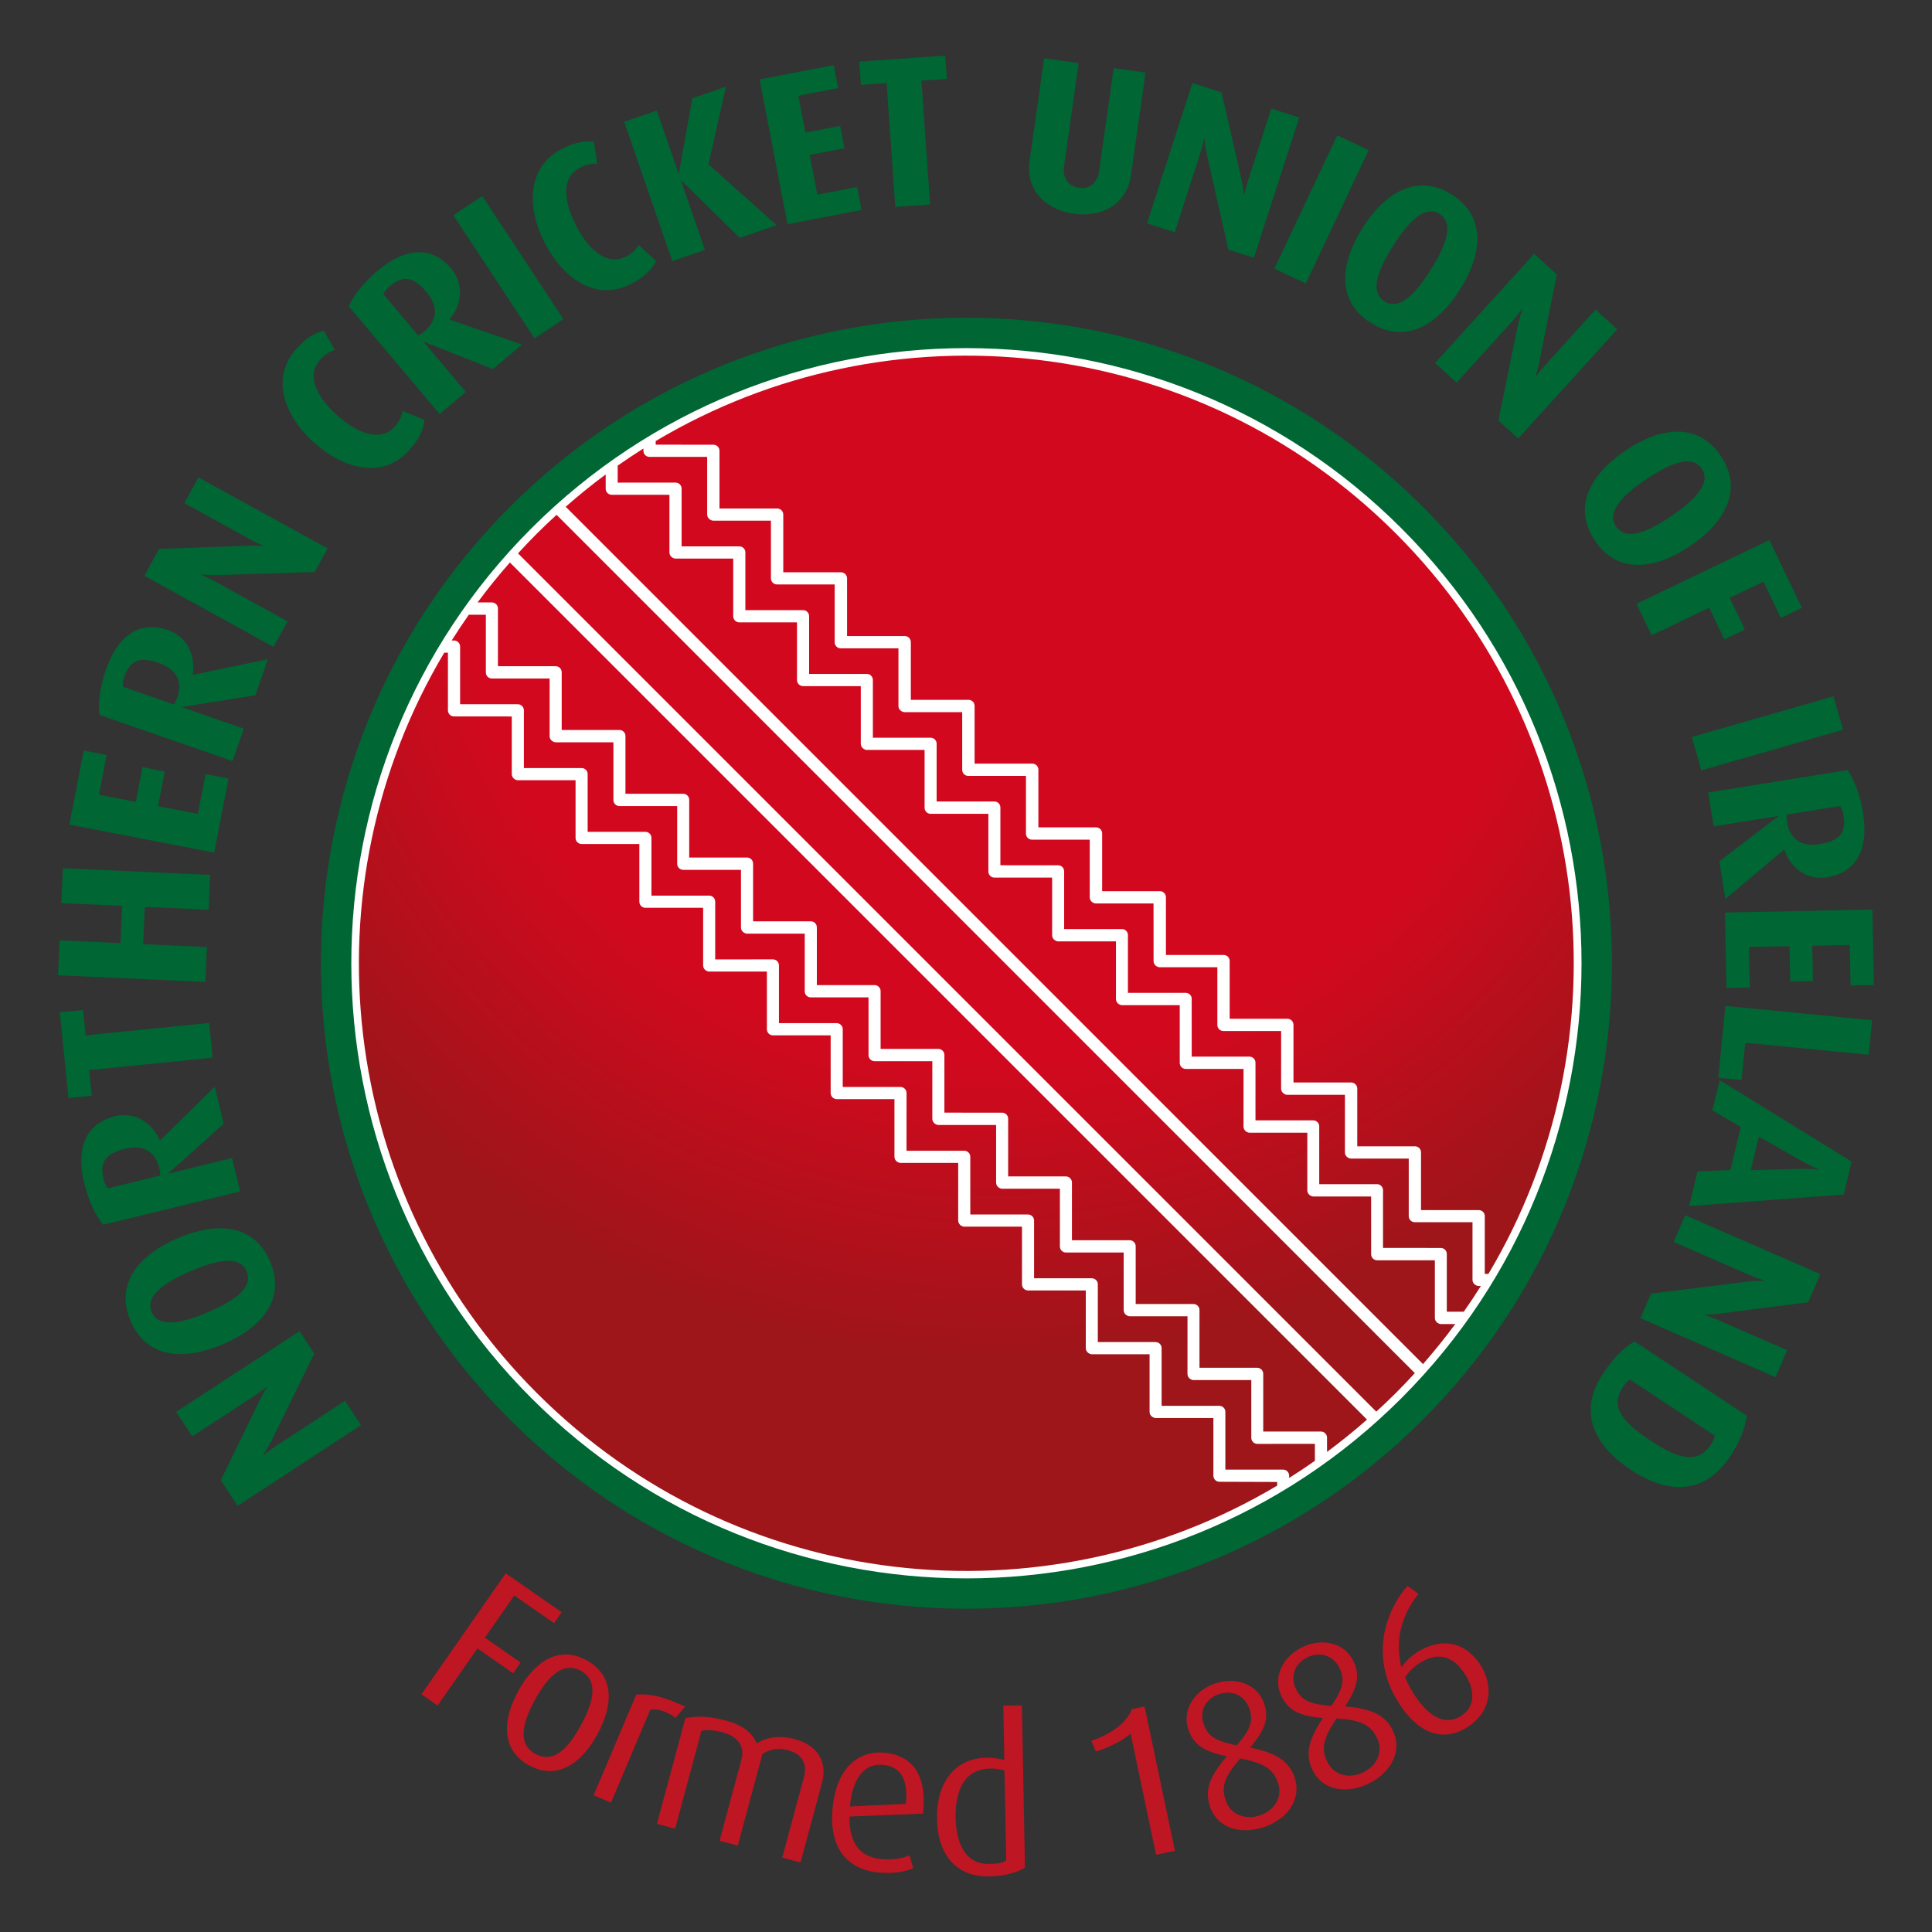 <?xml version="1.0" encoding="utf-8"?>
<!-- Generator: Adobe Illustrator 16.0.3, SVG Export Plug-In . SVG Version: 6.00 Build 0)  -->
<!DOCTYPE svg PUBLIC "-//W3C//DTD SVG 1.1//EN" "http://www.w3.org/Graphics/SVG/1.1/DTD/svg11.dtd">
<svg version="1.1" id="Layer_1" xmlns="http://www.w3.org/2000/svg" xmlns:xlink="http://www.w3.org/1999/xlink" x="0px" y="0px"
	 width="320px" height="320px" viewBox="0 0 60 60" enable-background="new 0 0 60 60" xml:space="preserve">
<rect x="0" y="0" width="60" height="60" fill="#333333" stroke="none"/>
<g>
	<g>
		<g>
			<g>
				<g>
					<g>
						<defs>
							<rect id="SVGID_1_" x="1.803" y="1.727" width="56.393" height="56.548"/>
						</defs>
						<clipPath id="SVGID_2_">
							<use xlink:href="#SVGID_1_"  overflow="visible"/>
						</clipPath>
						<path clip-path="url(#SVGID_2_)" fill="#006633" d="M44.188,44.09c-7.829,7.828-20.521,7.828-28.35,0
							c-7.829-7.829-7.829-20.521,0-28.351s20.521-7.829,28.35,0S52.018,36.261,44.188,44.09"/>
						<path clip-path="url(#SVGID_2_)" fill="#FFFFFF" d="M43.521,43.423c-7.461,7.46-19.556,7.46-27.016,0
							c-7.46-7.461-7.46-19.557,0-27.017s19.555-7.46,27.016,0C50.981,23.866,50.981,35.962,43.521,43.423"/>
						<g clip-path="url(#SVGID_2_)">
							<defs>
								<path id="SVGID_3_" d="M45.194,41.12h-0.443c0,0,0,0-0.001,0c-0.037,0-0.07-0.014-0.1-0.033
									c-0.052-0.033-0.089-0.089-0.089-0.155v-1.793H42.77c-0.104,0-0.188-0.084-0.188-0.188l0,0v-1.793h-1.792l0,0
									c-0.038,0-0.071-0.014-0.101-0.032c-0.052-0.034-0.089-0.09-0.089-0.156v-1.792h-1.792l0,0c-0.037,0-0.07-0.014-0.101-0.033
									c-0.052-0.033-0.088-0.089-0.088-0.156v-1.792h-1.793c-0.104,0-0.188-0.085-0.188-0.188v-1.793h-1.792
									c-0.038,0-0.07-0.014-0.101-0.033c-0.052-0.033-0.088-0.089-0.088-0.155v-1.793h-1.793c0,0.001,0,0,0,0
									c-0.037,0-0.07-0.014-0.1-0.032c-0.053-0.033-0.089-0.09-0.089-0.156v-1.792h-1.792c-0.104,0-0.188-0.085-0.188-0.188
									v-0.001v-1.792h-1.793c-0.104,0-0.188-0.084-0.188-0.188l0,0V23.29h-1.792c0-0.001,0,0,0,0c-0.038,0-0.071-0.015-0.1-0.033
									c-0.052-0.034-0.089-0.09-0.089-0.156l0-1.793h-1.792c-0.104,0-0.189-0.084-0.189-0.188l0,0v-1.792H22.96
									c-0.104,0-0.189-0.085-0.189-0.188c0,0,0,0,0-0.001v-1.792h-1.792h0c-0.038,0-0.07-0.014-0.1-0.032
									c-0.052-0.034-0.089-0.09-0.089-0.156v-1.793h-1.792c-0.104,0-0.188-0.084-0.188-0.188l0,0v-0.444
									c-0.425,0.314-0.839,0.649-1.242,1.004l26.625,26.626C44.546,41.958,44.881,41.544,45.194,41.12"/>
							</defs>
							<clipPath id="SVGID_4_">
								<use xlink:href="#SVGID_3_"  overflow="visible"/>
							</clipPath>
							
								<radialGradient id="SVGID_5_" cx="-267.683" cy="115.131" r="1" gradientTransform="matrix(6.76 25.295 25.295 -6.76 -1071.58 7565.251)" gradientUnits="userSpaceOnUse">
								<stop  offset="0" style="stop-color:#D2091E"/>
								<stop  offset="0.65" style="stop-color:#D2091E"/>
								<stop  offset="1" style="stop-color:#9E151A"/>
							</radialGradient>
							<polygon clip-path="url(#SVGID_4_)" fill="url(#SVGID_5_)" points="43.354,7.84 52.086,40.52 19.408,49.252 10.675,16.573 
															"/>
						</g>
						<g clip-path="url(#SVGID_2_)">
							<defs>
								<path id="SVGID_6_" d="M14.832,18.709h0.444c0.104,0,0.188,0.084,0.188,0.188v0.001v1.791h1.792
									c0.104,0,0.188,0.085,0.188,0.189l0,0v1.792h1.792c0.104,0,0.189,0.085,0.188,0.188c0,0.001,0,0.001,0,0.001v1.792h1.792
									c0.104,0,0.188,0.084,0.188,0.188c0,0.001,0,0.001,0,0.001v1.792H23.2c0.104,0,0.188,0.084,0.188,0.188c0,0,0,0,0,0.001
									v1.791h1.792c0.104,0,0.189,0.085,0.188,0.188c0,0.001,0,0.001,0,0.001v1.792h1.792c0.104,0,0.188,0.085,0.188,0.188
									c0,0,0,0,0,0.001v1.792h1.792c0.104,0,0.189,0.085,0.189,0.188v0.001v1.791l1.792,0.001
									c0.104-0.001,0.188,0.084,0.188,0.188l0,0v1.792h1.793c0.104,0,0.188,0.085,0.188,0.188c0,0.001,0,0.001,0,0.001v1.792
									h1.792c0.104,0,0.188,0.085,0.188,0.188c0,0,0,0,0,0.001v1.792h1.793c0.104,0,0.188,0.084,0.188,0.188c0,0,0,0,0,0.001
									v1.791h1.792c0.104,0,0.188,0.085,0.188,0.188c0,0.001,0,0.001,0,0.001v1.792h1.793c0.104,0,0.188,0.085,0.188,0.188
									c0,0,0,0,0,0.001v0.443c0.425-0.314,0.839-0.649,1.242-1.004L15.835,17.468C15.481,17.87,15.146,18.284,14.832,18.709"/>
							</defs>
							<clipPath id="SVGID_7_">
								<use xlink:href="#SVGID_6_"  overflow="visible"/>
							</clipPath>
							
								<radialGradient id="SVGID_8_" cx="-267.694" cy="115.139" r="1" gradientTransform="matrix(6.761 25.299 25.298 -6.761 -1071.861 7566.625)" gradientUnits="userSpaceOnUse">
								<stop  offset="0" style="stop-color:#D2091E"/>
								<stop  offset="0.65" style="stop-color:#D2091E"/>
								<stop  offset="1" style="stop-color:#9E151A"/>
							</radialGradient>
							<polygon clip-path="url(#SVGID_7_)" fill="url(#SVGID_8_)" points="40.618,10.576 49.352,43.255 16.673,51.988 7.94,19.31 
															"/>
						</g>
						<g clip-path="url(#SVGID_2_)">
							<defs>
								<path id="SVGID_9_" d="M20.979,14.987c0.104,0,0.189,0.085,0.189,0.188c0,0.001,0,0.001,0,0.001v1.792h1.792
									c0.104,0,0.188,0.084,0.188,0.188l0,0v1.792h1.792c0.104,0,0.188,0.085,0.188,0.189l0,0v1.792h1.792
									c0.104,0,0.188,0.085,0.188,0.189l0,0v1.792h1.792c0.104,0,0.189,0.085,0.188,0.188c0,0,0,0,0,0.001v1.792h1.792
									c0.104-0.001,0.188,0.084,0.188,0.188c0,0,0,0,0,0.001v1.791l1.792,0.001c0.104-0.001,0.188,0.084,0.188,0.188l0,0v1.792
									h1.793c0.104,0,0.188,0.085,0.188,0.188v0.001v1.792h1.792c0.104,0,0.189,0.084,0.189,0.188c0,0,0,0.001-0.001,0.001
									l0.001,1.792h1.792c0.104,0,0.188,0.084,0.188,0.188l0,0v1.792h1.793c0.104,0,0.188,0.085,0.188,0.188
									c0,0.001-0.001,0.001-0.001,0.001v1.792h1.793c0.104,0,0.188,0.085,0.188,0.188c0,0,0,0,0,0.001v1.791l1.792,0.001
									c0.104,0,0.189,0.084,0.189,0.188c0,0,0,0,0,0.001v1.791h0.527c0.185-0.263,0.362-0.529,0.531-0.799h-0.07
									c-0.001,0-0.001,0-0.001,0c-0.037,0-0.07-0.014-0.1-0.033c-0.053-0.033-0.089-0.089-0.089-0.155v-1.793h-1.792
									c-0.104,0-0.188-0.084-0.188-0.188l0,0V35.98h-1.792h-0.001c-0.037,0-0.07-0.014-0.1-0.032
									c-0.053-0.033-0.089-0.09-0.089-0.156V34h-1.792l0,0c-0.038,0-0.071-0.014-0.101-0.033
									c-0.052-0.033-0.088-0.089-0.089-0.155l0.001-1.793h-1.793c-0.104,0-0.188-0.084-0.188-0.188l0,0v-1.793h-1.792l0,0
									c-0.038,0-0.071-0.014-0.101-0.032c-0.052-0.034-0.089-0.09-0.088-0.156l-0.001-1.792h-1.792l0,0
									c-0.037,0-0.07-0.014-0.1-0.033c-0.053-0.033-0.089-0.089-0.089-0.156v-1.792h-1.792c-0.104,0-0.189-0.084-0.189-0.188l0,0
									v-1.793h-1.792c-0.104,0-0.188-0.084-0.188-0.188l0,0v-1.792h-1.792c0-0.001,0,0,0-0.001c-0.038,0-0.07-0.014-0.1-0.032
									c-0.052-0.033-0.088-0.089-0.088-0.156v-1.792h-1.792c-0.104,0-0.188-0.085-0.188-0.188c0-0.001,0-0.001,0-0.001V18.15
									h-1.792c-0.104,0-0.188-0.084-0.188-0.188c0,0,0,0,0-0.001v-1.792h-1.792h0c-0.038,0-0.071-0.014-0.1-0.032
									c-0.052-0.034-0.088-0.09-0.088-0.156v-1.793l-1.792,0.001c-0.104,0-0.188-0.085-0.188-0.189l0,0v-0.071
									c-0.27,0.17-0.537,0.347-0.799,0.531v0.528"/>
							</defs>
							<clipPath id="SVGID_10_">
								<use xlink:href="#SVGID_9_"  overflow="visible"/>
							</clipPath>
							
								<radialGradient id="SVGID_11_" cx="-267.704" cy="115.136" r="1" gradientTransform="matrix(6.759 25.292 25.292 -6.759 -1071.492 7564.935)" gradientUnits="userSpaceOnUse">
								<stop  offset="0" style="stop-color:#D2091E"/>
								<stop  offset="0.65" style="stop-color:#D2091E"/>
								<stop  offset="1" style="stop-color:#9E151A"/>
							</radialGradient>
							<polygon clip-path="url(#SVGID_10_)" fill="url(#SVGID_11_)" points="44.211,7.24 52.687,38.955 20.974,47.43 12.498,15.715 
															"/>
						</g>
						<g clip-path="url(#SVGID_2_)">
							<defs>
								<path id="SVGID_12_" d="M22.155,13.811c0.104,0,0.189,0.085,0.189,0.188c0,0.001,0,0.001,0,0.001v1.792h1.793
									c0.104,0,0.188,0.085,0.188,0.188v0.001v1.791l1.792,0.001c0.104,0,0.189,0.084,0.189,0.188h0l0,1.792h1.792
									c0.104,0,0.189,0.085,0.189,0.189l0,0v1.792h1.792c0.104,0,0.189,0.085,0.188,0.188v0.001v1.792h1.793
									c0.104,0,0.188,0.084,0.188,0.188c0,0,0,0,0,0.001v1.791h1.792c0.104,0,0.189,0.085,0.189,0.189
									c-0.001,0-0.001,0-0.001,0.001v1.791h1.793c0.104,0,0.188,0.085,0.188,0.188c0,0.001,0,0.001,0,0.001v1.792h1.792
									c0.104,0,0.189,0.084,0.188,0.188c0,0,0,0,0,0.001v1.792h1.793c0.104,0,0.188,0.084,0.188,0.188c0,0,0,0,0,0.001v1.791
									h1.792c0.104,0,0.189,0.085,0.189,0.189l0,0v1.792h1.792c0.104,0,0.188,0.084,0.188,0.188v0.001v1.792h1.792
									c0.104,0,0.189,0.084,0.189,0.188c0,0-0.001,0-0.001,0.001v1.792h0.114c4.316-7.244,3.36-16.759-2.875-22.994
									S27.605,9.38,20.363,13.697v0.113"/>
							</defs>
							<clipPath id="SVGID_13_">
								<use xlink:href="#SVGID_12_"  overflow="visible"/>
							</clipPath>
							
								<radialGradient id="SVGID_14_" cx="-267.691" cy="115.134" r="1" gradientTransform="matrix(6.759 25.292 25.292 -6.759 -1071.469 7564.553)" gradientUnits="userSpaceOnUse">
								<stop  offset="0" style="stop-color:#D2091E"/>
								<stop  offset="0.65" style="stop-color:#D2091E"/>
								<stop  offset="1" style="stop-color:#9E151A"/>
							</radialGradient>
							<polygon clip-path="url(#SVGID_13_)" fill="url(#SVGID_14_)" points="48.534,1.851 58.075,37.554 22.375,47.095 
								12.834,11.392 							"/>
						</g>
						<g clip-path="url(#SVGID_2_)">
							<defs>
								<path id="SVGID_15_" d="M39.048,44.841c-0.104,0-0.188-0.084-0.188-0.188l0,0V42.86h-1.792l0,0
									c-0.038,0-0.071-0.014-0.101-0.033c-0.052-0.033-0.088-0.089-0.089-0.156l0.001-1.792h-1.793l0,0
									c-0.038,0-0.07-0.014-0.1-0.033c-0.053-0.033-0.089-0.089-0.089-0.155v-1.793h-1.793c-0.104,0-0.188-0.084-0.188-0.188l0,0
									v-1.793h-1.792c0,0.001,0,0,0,0c-0.038,0-0.07-0.013-0.1-0.032c-0.053-0.033-0.089-0.089-0.089-0.156v-1.792h-1.792h0
									c-0.038,0-0.07-0.014-0.1-0.033c-0.052-0.033-0.089-0.089-0.089-0.155v-1.793h-1.792c-0.104,0-0.189-0.084-0.189-0.188l0,0
									l0-1.793h-1.792c-0.104,0-0.189-0.084-0.189-0.188l0,0l0-1.792H23.2l0,0c-0.038,0-0.071-0.014-0.1-0.033
									c-0.052-0.033-0.088-0.089-0.088-0.155v-1.793h-1.792c-0.104,0-0.189-0.084-0.189-0.188l0,0v-1.793h-1.792
									c-0.104,0-0.189-0.084-0.189-0.188l0,0l0-1.793h-1.792l0,0c-0.038,0-0.071-0.014-0.1-0.032
									c-0.052-0.033-0.089-0.089-0.089-0.156v-1.792h-1.792c-0.104,0-0.188-0.084-0.188-0.188c0,0,0,0,0-0.001v-1.792H14.56
									c-0.185,0.263-0.362,0.529-0.532,0.8H14.1c0.104,0,0.189,0.084,0.189,0.188h0v1.792h1.792c0.104,0,0.189,0.085,0.189,0.189
									h0v1.792h1.792c0.104,0,0.189,0.085,0.188,0.188c0,0.001,0,0.001,0,0.001v1.792h1.792c0.104,0,0.189,0.084,0.189,0.188
									c0,0,0,0,0,0.001v1.792h1.792c0.104-0.001,0.188,0.084,0.188,0.188c0,0,0,0,0,0v1.793l1.792-0.001
									c0.104,0,0.189,0.085,0.188,0.189c0,0,0,0,0,0v1.792h1.792c0.104,0,0.189,0.084,0.189,0.188c0,0,0,0.001,0,0.001l0,1.792
									h1.792c0.104,0,0.189,0.084,0.189,0.188c0,0,0,0,0,0.001l0,1.792h1.792c0.104,0,0.188,0.084,0.188,0.188l0,0v1.792h1.793
									c0.104,0,0.188,0.085,0.188,0.188c0,0.001,0,0.001,0,0.001v1.792h1.792c0.104,0,0.189,0.085,0.189,0.188
									c0,0-0.001,0-0.001,0.001v1.791l1.793,0.001c0.104,0,0.188,0.084,0.188,0.188l0,0v1.792h1.792
									c0.104,0,0.189,0.085,0.188,0.188c0.001,0.001,0,0.001,0,0.001v1.792h1.793c0.104,0,0.188,0.085,0.188,0.188
									c0,0.001,0,0.001,0,0.001v0.07c0.27-0.17,0.536-0.347,0.799-0.532v-0.527"/>
							</defs>
							<clipPath id="SVGID_16_">
								<use xlink:href="#SVGID_15_"  overflow="visible"/>
							</clipPath>
							
								<radialGradient id="SVGID_17_" cx="-267.716" cy="115.118" r="1" gradientTransform="matrix(6.761 25.299 25.299 -6.761 -1071.189 7567.15)" gradientUnits="userSpaceOnUse">
								<stop  offset="0" style="stop-color:#D2091E"/>
								<stop  offset="0.65" style="stop-color:#D2091E"/>
								<stop  offset="1" style="stop-color:#9E151A"/>
							</radialGradient>
							<polygon clip-path="url(#SVGID_16_)" fill="url(#SVGID_17_)" points="39.053,12.398 47.528,44.113 15.815,52.588 
								7.34,20.873 							"/>
						</g>
						<g clip-path="url(#SVGID_2_)">
							<defs>
								<path id="SVGID_18_" d="M43.355,43.255c0.2-0.2,0.395-0.405,0.584-0.612L17.285,15.988
									c-0.207,0.189-0.411,0.383-0.612,0.583c-0.201,0.202-0.396,0.407-0.586,0.615l26.654,26.654
									C42.949,43.65,43.154,43.456,43.355,43.255"/>
							</defs>
							<clipPath id="SVGID_19_">
								<use xlink:href="#SVGID_18_"  overflow="visible"/>
							</clipPath>
							
								<radialGradient id="SVGID_20_" cx="-267.694" cy="115.13" r="1" gradientTransform="matrix(6.76 25.297 25.297 -6.76 -1071.594 7566.084)" gradientUnits="userSpaceOnUse">
								<stop  offset="0" style="stop-color:#D2091E"/>
								<stop  offset="0.65" style="stop-color:#D2091E"/>
								<stop  offset="1" style="stop-color:#9E151A"/>
							</radialGradient>
							<polygon clip-path="url(#SVGID_19_)" fill="url(#SVGID_20_)" points="42.083,9.041 50.887,41.984 17.944,50.788 9.14,17.845 
															"/>
						</g>
						<g clip-path="url(#SVGID_2_)">
							<defs>
								<path id="SVGID_21_" d="M37.871,46.018c-0.104,0-0.188-0.084-0.188-0.188l0,0v-1.792h-1.792l0,0
									c-0.038,0-0.071-0.014-0.101-0.033c-0.052-0.033-0.089-0.089-0.089-0.156v-1.792H33.91h-0.001
									c-0.038,0-0.07-0.014-0.1-0.032c-0.053-0.034-0.089-0.09-0.089-0.156v-1.793h-1.792c-0.104,0-0.189-0.084-0.189-0.188l0,0
									v-1.793h-1.792c0,0.001,0,0,0,0.001c-0.038-0.001-0.07-0.015-0.1-0.033c-0.053-0.033-0.089-0.09-0.089-0.156v-1.792h-1.792
									l0,0c-0.038,0-0.07-0.014-0.1-0.033c-0.052-0.033-0.088-0.089-0.088-0.155v-1.793h-1.792c-0.104,0-0.188-0.084-0.189-0.188
									l0,0l0-1.793h-1.792c-0.104,0-0.188-0.084-0.188-0.188l0,0v-1.793h-1.792c0,0,0,0,0,0.001
									c-0.038-0.001-0.071-0.014-0.1-0.033c-0.052-0.033-0.088-0.089-0.088-0.155v-1.793h-1.792c-0.104,0-0.188-0.084-0.189-0.188
									c0,0,0,0,0-0.001l0-1.792h-1.792c-0.104,0-0.189-0.084-0.189-0.188l0,0l0-1.793h-1.792v0.001
									c-0.038-0.001-0.071-0.015-0.1-0.033c-0.052-0.034-0.089-0.09-0.089-0.156v-1.792H14.1c-0.104,0-0.189-0.085-0.189-0.188
									c0,0,0,0,0-0.001l0-1.792h-0.114c-4.319,7.244-3.361,16.757,2.875,22.993c6.234,6.235,15.747,7.193,22.992,2.875v-0.113"/>
							</defs>
							<clipPath id="SVGID_22_">
								<use xlink:href="#SVGID_21_"  overflow="visible"/>
							</clipPath>
							
								<radialGradient id="SVGID_23_" cx="-267.688" cy="115.109" r="1" gradientTransform="matrix(6.761 25.3 25.3 -6.761 -1071.249 7566.794)" gradientUnits="userSpaceOnUse">
								<stop  offset="0" style="stop-color:#D2091E"/>
								<stop  offset="0.65" style="stop-color:#D2091E"/>
								<stop  offset="1" style="stop-color:#9E151A"/>
							</radialGradient>
							<polygon clip-path="url(#SVGID_22_)" fill="url(#SVGID_23_)" points="37.651,12.733 47.193,48.438 11.49,57.979 
								1.949,22.275 							"/>
						</g>
						<path clip-path="url(#SVGID_2_)" fill="#006633" d="M9.759,42.038L8.443,44.72c-0.124,0.248-0.27,0.462-0.27,0.462
							l0.007,0.012c0,0,0.191-0.157,0.403-0.296l2.133-1.395l0.495,0.758l-3.833,2.505l-0.521-0.797l1.198-2.46
							c0.118-0.244,0.24-0.436,0.24-0.436L8.29,43.063c0,0-0.169,0.143-0.37,0.273L5.97,44.61l-0.499-0.764l3.833-2.505"/>
						<path clip-path="url(#SVGID_2_)" fill="#006633" d="M8.387,39.172c0.504,1.174-0.267,2.063-1.459,2.574
							c-1.187,0.509-2.367,0.457-2.871-0.718c-0.503-1.174,0.273-2.064,1.46-2.573C6.709,37.943,7.884,37.997,8.387,39.172
							 M4.711,40.748c0.228,0.532,1.031,0.311,1.747,0.004c0.722-0.31,1.432-0.729,1.202-1.268
							c-0.233-0.545-1.025-0.314-1.747-0.005C5.197,39.787,4.486,40.222,4.711,40.748z"/>
						<path clip-path="url(#SVGID_2_)" fill="#006633" d="M6.948,34.898l-1.709,1.533l0.003,0.013l1.966-0.479L7.46,37l-4.255,1.036
							c-0.234-0.285-0.451-0.726-0.585-1.275c-0.292-1.203,0.115-1.892,0.962-2.098c0.582-0.142,1.15,0.192,1.382,0.753l0.013-0.003
							l1.691-1.665 M3.215,36.615c0.031,0.13,0.081,0.221,0.132,0.29l1.629-0.396c0.003-0.042-0.007-0.142-0.029-0.232
							c-0.132-0.544-0.526-0.729-1.063-0.598C3.315,35.817,3.08,36.06,3.215,36.615z"/>
						<polyline clip-path="url(#SVGID_2_)" fill="#006633" points="2.661,32.154 6.495,31.768 6.604,32.847 2.769,33.233 
							2.85,34.028 2.127,34.101 1.859,31.439 2.581,31.366 						"/>
						<polyline clip-path="url(#SVGID_2_)" fill="#006633" points="6.479,28.254 4.498,28.165 4.445,29.322 6.427,29.411 
							6.378,30.495 1.803,30.289 1.852,29.205 3.741,29.29 3.793,28.133 1.904,28.048 1.953,26.964 6.528,27.17 						"/>
						<polyline clip-path="url(#SVGID_2_)" fill="#006633" points="6.652,26.479 2.155,25.609 2.6,23.309 3.313,23.447 
							3.074,24.683 4.217,24.903 4.426,23.825 5.119,23.959 4.91,25.037 6.146,25.276 6.384,24.041 7.097,24.179 						"/>
						<path clip-path="url(#SVGID_2_)" fill="#006633" d="M7.931,21.592l-2.267,0.362l-0.004,0.013l1.912,0.662l-0.348,1.007
							l-4.139-1.434c-0.042-0.367,0.014-0.854,0.199-1.389c0.405-1.17,1.121-1.528,1.945-1.243c0.566,0.196,0.862,0.785,0.754,1.382
							l0.013,0.004l2.323-0.484 M3.862,21.014c-0.044,0.126-0.051,0.229-0.046,0.314l1.585,0.55
							c0.025-0.034,0.071-0.124,0.101-0.212c0.183-0.528-0.048-0.897-0.57-1.078C4.379,20.396,4.049,20.473,3.862,21.014z"/>
						<path clip-path="url(#SVGID_2_)" fill="#006633" d="M9.775,17.764L6.79,17.86c-0.277,0.007-0.536-0.021-0.536-0.021
							l-0.006,0.012c0,0,0.229,0.095,0.45,0.217l2.234,1.229l-0.437,0.793l-4.013-2.208l0.459-0.834l2.736-0.098
							c0.271-0.01,0.498,0.008,0.498,0.008l0.006-0.012c0,0-0.206-0.083-0.416-0.198l-2.041-1.123l0.439-0.799l4.013,2.208"/>
						<path clip-path="url(#SVGID_2_)" fill="#006633" d="M12.721,13.969c-0.821,0.926-2.034,0.607-2.959-0.215
							C8.85,12.945,8.383,11.757,9.2,10.836c0.296-0.334,0.583-0.506,0.857-0.565l0.342,0.598c-0.144,0.041-0.295,0.121-0.462,0.311
							c-0.468,0.527-0.031,1.218,0.557,1.739c0.583,0.518,1.322,0.827,1.764,0.329c0.167-0.189,0.212-0.319,0.244-0.486l0.682,0.275
							C13.164,13.329,13.013,13.641,12.721,13.969"/>
						<path clip-path="url(#SVGID_2_)" fill="#006633" d="M15.307,11.464l-2.134-0.848l-0.01,0.009l1.304,1.547l-0.814,0.687
							L10.83,9.511c0.151-0.337,0.449-0.728,0.881-1.092c0.947-0.798,1.745-0.74,2.307-0.073c0.386,0.458,0.34,1.115-0.058,1.572
							l0.009,0.011l2.244,0.771 M12.106,8.887c-0.102,0.086-0.161,0.171-0.201,0.248l1.082,1.282c0.039-0.016,0.124-0.07,0.195-0.13
							c0.427-0.36,0.417-0.796,0.061-1.219C12.866,8.621,12.544,8.518,12.106,8.887z"/>
						<polyline clip-path="url(#SVGID_2_)" fill="#006633" points="16.599,10.507 14.078,6.683 14.979,6.089 17.499,9.913 						"/>
						<path clip-path="url(#SVGID_2_)" fill="#006633" d="M19.607,8.813c-1.099,0.57-2.116-0.162-2.686-1.261
							c-0.561-1.081-0.571-2.358,0.522-2.925c0.396-0.206,0.726-0.265,1.003-0.221l0.105,0.68c-0.149-0.013-0.318,0.008-0.543,0.125
							c-0.626,0.324-0.465,1.126-0.104,1.823c0.359,0.691,0.938,1.245,1.529,0.938c0.225-0.116,0.313-0.222,0.402-0.366l0.538,0.501
							C20.25,8.375,19.997,8.611,19.607,8.813"/>
						<polyline clip-path="url(#SVGID_2_)" fill="#006633" points="22.974,7.388 21.164,5.611 21.152,5.615 21.892,7.761 
							20.879,8.11 19.385,3.782 20.398,3.433 21.071,5.383 21.084,5.379 21.5,3.053 22.544,2.692 22.003,5.104 24.119,6.992 						
							"/>
						<polyline clip-path="url(#SVGID_2_)" fill="#006633" points="24.456,6.963 23.591,2.466 25.892,2.023 26.028,2.736 
							24.793,2.974 25.013,4.117 26.091,3.91 26.225,4.603 25.146,4.81 25.384,6.045 26.619,5.808 26.756,6.521 						"/>
						<polyline clip-path="url(#SVGID_2_)" fill="#006633" points="28.616,2.506 28.885,6.351 27.803,6.426 27.534,2.582 
							26.737,2.638 26.687,1.914 29.355,1.727 29.406,2.45 						"/>
						<path clip-path="url(#SVGID_2_)" fill="#006633" d="M33.347,6.638c-0.902-0.128-1.498-0.764-1.374-1.634l0.453-3.195
							l1.073,0.152l-0.452,3.188c-0.057,0.402,0.151,0.641,0.461,0.685s0.569-0.128,0.628-0.536l0.451-3.183l0.988,0.14
							l-0.453,3.196C34.999,6.313,34.256,6.767,33.347,6.638"/>
						<path clip-path="url(#SVGID_2_)" fill="#006633" d="M38.148,7.752l-0.659-2.914c-0.06-0.271-0.08-0.529-0.08-0.529
							l-0.013-0.004c0,0-0.051,0.242-0.129,0.482l-0.784,2.426l-0.861-0.278l1.409-4.357l0.906,0.293l0.612,2.668
							c0.062,0.265,0.087,0.49,0.087,0.49l0.013,0.004c0,0,0.042-0.218,0.116-0.445l0.717-2.217l0.867,0.281L38.94,8.008"/>
						<polyline clip-path="url(#SVGID_2_)" fill="#006633" points="39.577,8.343 41.531,4.201 42.507,4.661 40.553,8.804 						"/>
						<path clip-path="url(#SVGID_2_)" fill="#006633" d="M42.569,10.025c-1.08-0.683-0.947-1.852-0.253-2.948
							c0.69-1.091,1.693-1.717,2.773-1.033s0.943,1.857,0.253,2.948C44.648,10.089,43.649,10.709,42.569,10.025 M44.709,6.646
							c-0.489-0.31-1.026,0.327-1.443,0.985c-0.42,0.664-0.768,1.412-0.272,1.726c0.5,0.317,1.022-0.321,1.442-0.985
							C44.853,7.713,45.192,6.952,44.709,6.646z"/>
						<path clip-path="url(#SVGID_2_)" fill="#006633" d="M46.533,13.059l0.598-2.928c0.058-0.271,0.146-0.516,0.146-0.516
							l-0.011-0.009c0,0-0.146,0.2-0.315,0.388l-1.714,1.888l-0.67-0.608l3.078-3.391l0.705,0.64l-0.54,2.684
							c-0.053,0.267-0.122,0.481-0.122,0.481l0.01,0.009c0,0,0.128-0.181,0.289-0.357l1.565-1.726l0.675,0.613l-3.078,3.391"/>
						<path clip-path="url(#SVGID_2_)" fill="#006633" d="M49.532,16.791c-0.714-1.06-0.123-2.076,0.953-2.802
							c1.071-0.722,2.241-0.892,2.955,0.168s0.117,2.08-0.953,2.802C51.41,17.685,50.246,17.851,49.532,16.791 M52.85,14.556
							c-0.323-0.48-1.071-0.113-1.717,0.322c-0.651,0.438-1.271,0.984-0.943,1.471c0.331,0.491,1.065,0.116,1.717-0.323
							C52.552,15.591,53.17,15.03,52.85,14.556z"/>
						<polyline clip-path="url(#SVGID_2_)" fill="#006633" points="54.766,18.063 53.716,18.567 54.188,19.552 53.552,19.856 
							53.08,18.873 51.292,19.73 50.822,18.753 54.95,16.771 55.961,18.878 55.307,19.191 						"/>
						<polyline clip-path="url(#SVGID_2_)" fill="#006633" points="52.539,22.888 56.941,21.626 57.238,22.662 52.836,23.924 						
							"/>
						<path clip-path="url(#SVGID_2_)" fill="#006633" d="M53.396,26.749l1.824-1.394l-0.002-0.013l-1.997,0.322l-0.17-1.051
							l4.323-0.698c0.211,0.303,0.393,0.759,0.483,1.317c0.197,1.222-0.264,1.876-1.125,2.016c-0.591,0.096-1.131-0.283-1.318-0.859
							l-0.013,0.002l-1.817,1.527 M57.252,25.331c-0.021-0.132-0.063-0.226-0.108-0.3l-1.656,0.268
							c-0.007,0.042-0.004,0.143,0.011,0.234c0.09,0.552,0.469,0.768,1.014,0.68C57.09,26.119,57.344,25.896,57.252,25.331z"/>
						<polyline clip-path="url(#SVGID_2_)" fill="#006633" points="53.571,28.339 58.149,28.248 58.196,30.591 57.471,30.605 
							57.445,29.348 56.281,29.37 56.303,30.469 55.598,30.482 55.575,29.385 54.317,29.409 54.343,30.667 53.617,30.682 						"/>
						<polyline clip-path="url(#SVGID_2_)" fill="#006633" points="53.582,31.239 58.14,31.685 58.035,32.758 54.199,32.383 
							54.086,33.542 53.364,33.472 						"/>
						<path clip-path="url(#SVGID_2_)" fill="#006633" d="M52.719,36.379l1.017-0.04L54.061,35l-0.882-0.516l0.229-0.938
							l4.097,2.529l-0.248,1.022l-4.8,0.36 M55.916,36.3c0.33-0.009,0.562,0.027,0.562,0.027l0.003-0.013
							c0,0-0.213-0.08-0.508-0.247l-1.349-0.767l-0.253,1.042L55.916,36.3z"/>
						<path clip-path="url(#SVGID_2_)" fill="#006633" d="M51.275,40.174l2.965-0.37c0.275-0.032,0.535-0.028,0.535-0.028
							l0.005-0.012c0,0-0.236-0.074-0.468-0.176l-2.337-1.019l0.361-0.83l4.198,1.831l-0.381,0.872l-2.715,0.349
							c-0.27,0.034-0.496,0.037-0.496,0.037l-0.006,0.013c0,0,0.213,0.063,0.433,0.159l2.135,0.932l-0.364,0.836l-4.197-1.831"/>
						<path clip-path="url(#SVGID_2_)" fill="#006633" d="M49.78,42.663c0.327-0.494,0.667-0.828,0.982-1.003l3.487,2.306
							c-0.051,0.366-0.2,0.786-0.509,1.252c-0.822,1.244-1.977,1.167-3.087,0.434C49.555,44.924,48.966,43.896,49.78,42.663
							 M53.127,44.868c0.07-0.105,0.11-0.19,0.13-0.281l-2.643-1.748c-0.066,0.052-0.146,0.136-0.216,0.241
							c-0.363,0.55-0.131,1.007,0.875,1.671C52.217,45.375,52.764,45.418,53.127,44.868z"/>
						<polyline clip-path="url(#SVGID_2_)" fill="#BE1622" points="15.973,49.549 15.059,50.859 16.168,51.633 15.936,51.966 
							14.827,51.192 13.59,52.968 13.088,52.617 15.706,48.86 17.443,50.07 17.207,50.409 						"/>
						<path clip-path="url(#SVGID_2_)" fill="#BE1622" d="M16.433,54.826c-0.858-0.469-0.846-1.38-0.342-2.303
							c0.514-0.939,1.273-1.428,2.12-0.965c0.864,0.473,0.853,1.369,0.338,2.309C18.046,54.79,17.286,55.293,16.433,54.826
							 M18.039,51.889c-0.602-0.328-1.085,0.279-1.433,0.916c-0.348,0.637-0.567,1.344,0.022,1.665
							c0.602,0.329,1.063-0.253,1.408-0.883C18.381,52.956,18.64,52.218,18.039,51.889z"/>
						<path clip-path="url(#SVGID_2_)" fill="#BE1622" d="M20.977,53.353c-0.236-0.193-0.553-0.299-0.78-0.258l-1.222,2.888
							l-0.539-0.229l1.323-3.126c0.395-0.028,0.744,0.019,1.521,0.369"/>
						<path clip-path="url(#SVGID_2_)" fill="#BE1622" d="M24.293,57.69l0.672-2.493c0.094-0.348,0.011-0.707-0.49-0.842
							c-0.289-0.078-0.54-0.043-0.796,0.115l-0.767,2.848l-0.565-0.152l0.679-2.52c0.104-0.386-0.084-0.712-0.585-0.847
							c-0.283-0.076-0.447-0.079-0.654-0.053l-0.821,3.046l-0.565-0.152l0.885-3.283c0.356-0.069,0.715-0.069,1.268,0.079
							c0.533,0.144,0.811,0.392,0.947,0.704c0.306-0.187,0.704-0.259,1.186-0.129c0.829,0.224,0.979,0.843,0.849,1.325l-0.675,2.506
							"/>
						<path clip-path="url(#SVGID_2_)" fill="#BE1622" d="M26.384,56.414c-0.018,0.814,0.319,1.251,0.961,1.317
							c0.404,0.042,0.706-0.027,0.902-0.114l0.113,0.4c-0.232,0.11-0.621,0.184-1.104,0.133c-0.934-0.097-1.528-0.754-1.397-2.024
							c0.125-1.212,0.787-1.779,1.628-1.692c0.854,0.088,1.313,0.698,1.176,1.889 M27.427,54.809
							c-0.517-0.054-0.944,0.324-1.031,1.292l1.735-0.081C28.215,55.212,27.937,54.861,27.427,54.809z"/>
						<path clip-path="url(#SVGID_2_)" fill="#BE1622" d="M30.711,58.274c-1.024,0.019-1.591-0.689-1.611-1.774
							c-0.022-1.191,0.597-1.896,1.522-1.912c0.199-0.004,0.373,0.02,0.567,0.069l-0.031-1.684l0.578-0.011L31.831,58
							C31.594,58.151,31.21,58.265,30.711,58.274 M31.195,54.983c-0.147-0.037-0.294-0.062-0.447-0.059
							c-0.832,0.016-1.084,0.739-1.07,1.518c0.017,0.846,0.32,1.459,1.053,1.445c0.239-0.005,0.405-0.034,0.518-0.109L31.195,54.983
							z"/>
						<path clip-path="url(#SVGID_2_)" fill="#BE1622" d="M35.903,57.602l-0.791-3.766c-0.215,0.208-0.702,0.446-1.08,0.56
							l-0.138-0.331c0.767-0.27,1.134-0.66,1.256-0.985l0.397-0.083l0.941,4.482"/>
						<path clip-path="url(#SVGID_2_)" fill="#BE1622" d="M39.266,56.738c-0.692,0.239-1.447,0.07-1.688-0.628
							c-0.171-0.497-0.03-0.926,0.522-1.567c-0.711-0.143-1.035-0.368-1.191-0.821c-0.211-0.61,0.173-1.214,0.82-1.438
							c0.642-0.222,1.32,0.009,1.53,0.619c0.154,0.447,0.038,0.825-0.436,1.369c0.833,0.17,1.215,0.439,1.382,0.924
							C40.427,55.838,40.021,56.479,39.266,56.738 M37.85,52.615c-0.421,0.146-0.604,0.532-0.468,0.929
							c0.135,0.391,0.378,0.524,1.023,0.661c0.441-0.497,0.522-0.771,0.395-1.143C38.663,52.666,38.271,52.47,37.85,52.615z
							 M38.518,54.61c-0.535,0.613-0.587,0.913-0.45,1.31c0.156,0.453,0.632,0.605,1.066,0.456c0.465-0.161,0.701-0.58,0.556-1.002
							C39.55,54.972,39.325,54.768,38.518,54.61z"/>
						<path clip-path="url(#SVGID_2_)" fill="#BE1622" d="M42.515,55.386c-0.657,0.323-1.427,0.25-1.753-0.413
							c-0.232-0.472-0.146-0.915,0.322-1.62c-0.723-0.053-1.072-0.236-1.284-0.666c-0.285-0.579,0.02-1.227,0.635-1.529
							c0.609-0.299,1.312-0.155,1.596,0.425c0.209,0.424,0.141,0.813-0.262,1.412c0.848,0.064,1.26,0.284,1.486,0.744
							C43.555,54.348,43.231,55.033,42.515,55.386 M40.597,51.472c-0.4,0.196-0.534,0.604-0.349,0.979
							c0.182,0.37,0.44,0.473,1.098,0.528c0.376-0.549,0.422-0.831,0.249-1.184C41.409,51.42,40.997,51.274,40.597,51.472z
							 M41.507,53.367c-0.454,0.676-0.468,0.979-0.282,1.355c0.211,0.43,0.702,0.522,1.113,0.319
							c0.442-0.217,0.624-0.662,0.428-1.063C42.577,53.598,42.328,53.423,41.507,53.367z"/>
						<path clip-path="url(#SVGID_2_)" fill="#BE1622" d="M45.595,53.623c-0.784,0.517-1.549,0.189-2.119-0.678
							c-1.13-1.72-0.18-3.244,0.234-3.691l0.344,0.244c-0.357,0.45-0.792,1.206-0.533,2.278c0.115-0.163,0.262-0.315,0.462-0.447
							c0.668-0.438,1.46-0.434,1.986,0.367C46.371,52.309,46.356,53.123,45.595,53.623 M44.078,51.656
							c-0.238,0.157-0.375,0.326-0.439,0.434c0.089,0.22,0.165,0.36,0.301,0.566c0.428,0.651,0.94,0.959,1.447,0.626
							c0.478-0.314,0.386-0.867,0.101-1.301C45.114,51.414,44.641,51.287,44.078,51.656z"/>
					</g>
				</g>
			</g>
		</g>
	</g>
</g>
</svg>
